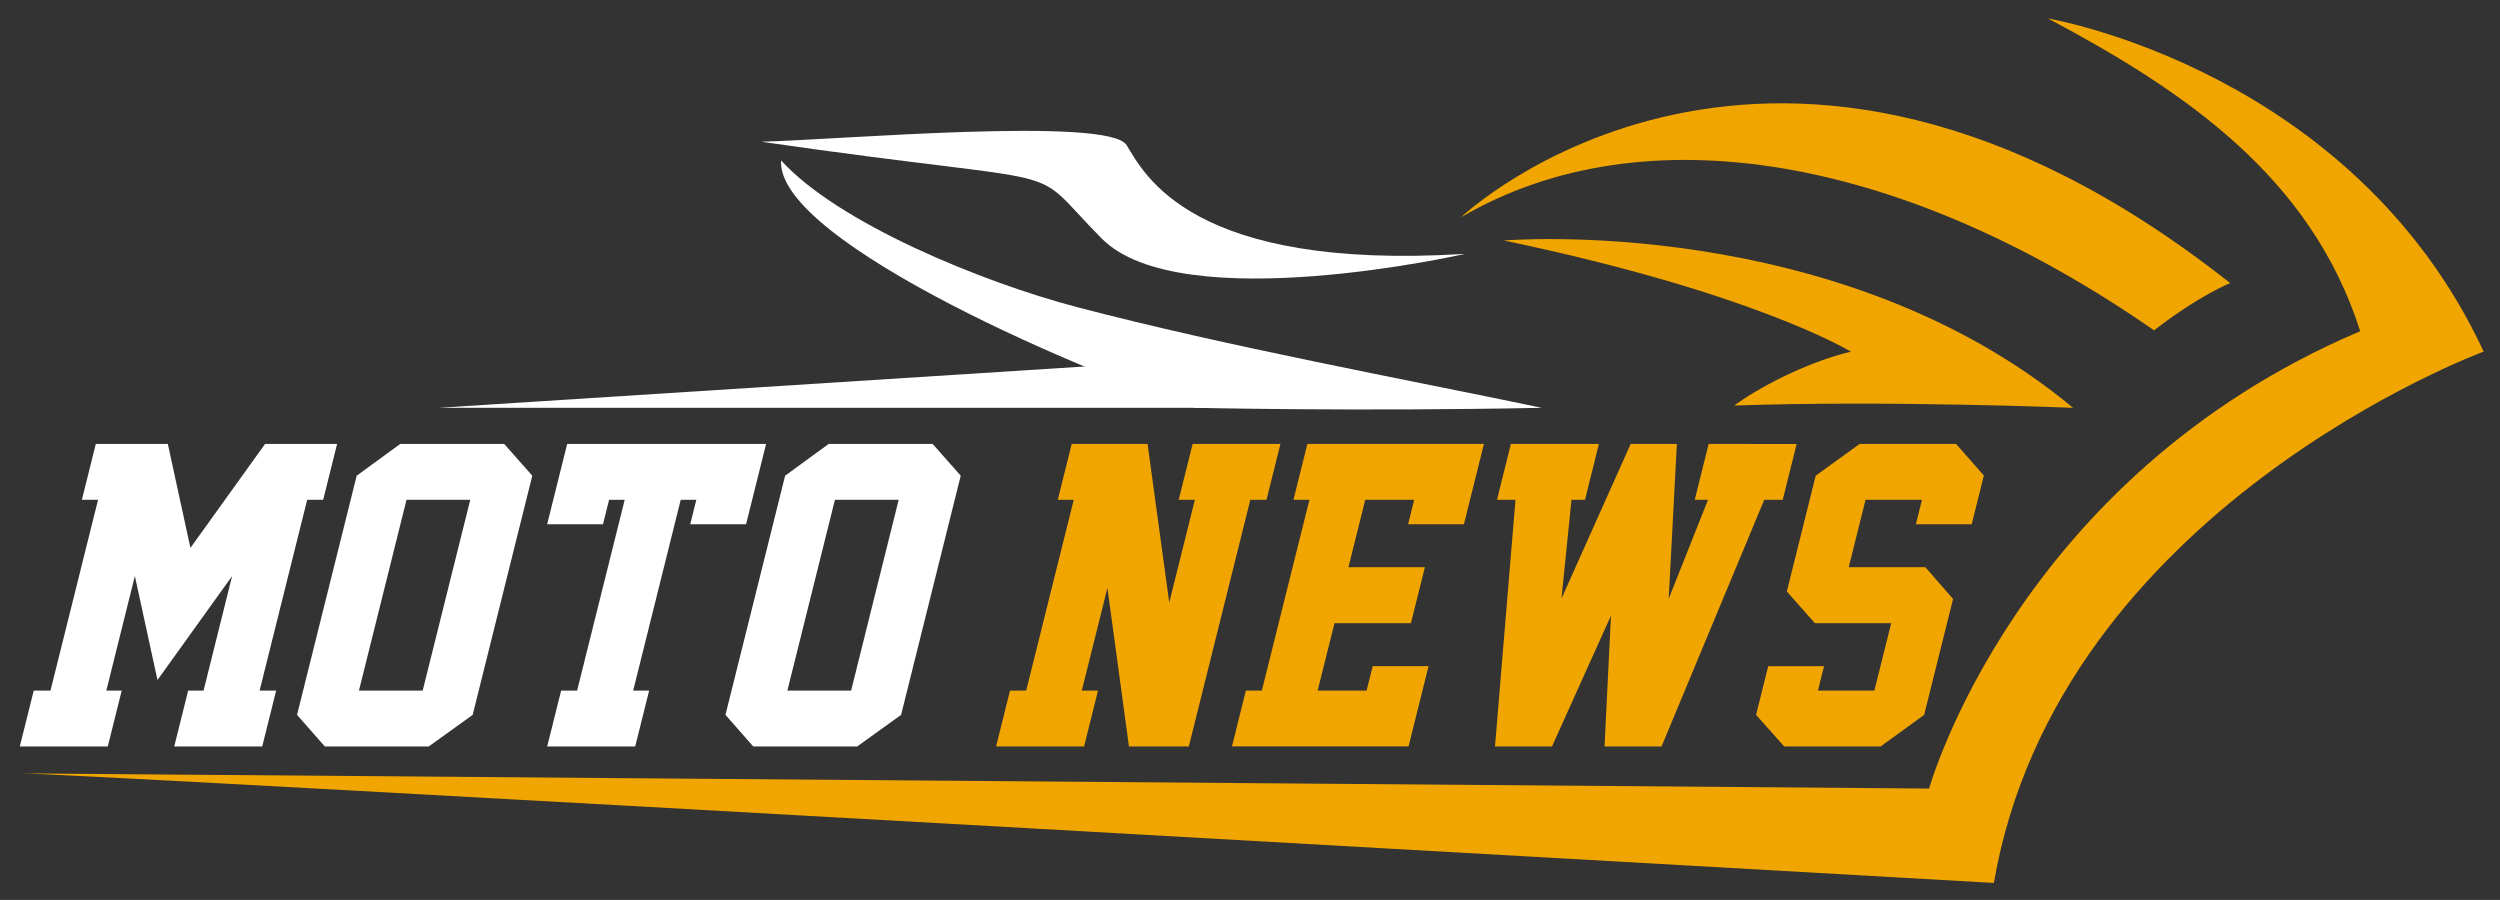 <?xml version="1.0" encoding="utf-8"?>
<!-- Generator: Adobe Illustrator 16.0.0, SVG Export Plug-In . SVG Version: 6.00 Build 0)  -->
<!DOCTYPE svg PUBLIC "-//W3C//DTD SVG 1.1//EN" "http://www.w3.org/Graphics/SVG/1.1/DTD/svg11.dtd">
<svg version="1.1" id="Calque_1" xmlns="http://www.w3.org/2000/svg" xmlns:xlink="http://www.w3.org/1999/xlink" x="0px" y="0px"
	 width="211.125px" height="76px" viewBox="0 0 211.125 76" enable-background="new 0 0 211.125 76" xml:space="preserve">
<rect x="0" y="0" width="211.125" height="76" fill="#333333" stroke="none"/>
<g>
	<path fill-rule="evenodd" clip-rule="evenodd" fill="#FFFFFF" d="M64.287,11.968c6.32-0.146,29.342-2.154,30.852,0.285
		c1.507,2.441,5.433,10.623,28.585,9.187c0,0-23.985,5.453-30.68-1.292C86.35,13.401,92.015,15.983,64.287,11.968L64.287,11.968z"/>
	<path fill-rule="evenodd" clip-rule="evenodd" fill="#F0A500" d="M172.954,1.56c0,0,25.711,4.306,36.792,28.132
		c0,0-35.912,13.234-41.365,44.872c0,0-162.117-9.254-166.709-9.254l161.24,1.283c0,0,7.343-26.279,36.405-38.623
		C195.171,14.967,184.57,7.728,172.954,1.56L172.954,1.56z"/>
	<path fill-rule="evenodd" clip-rule="evenodd" fill="#F0A500" d="M123.379,18.352c0,0,26.291-24.991,64.96,5.556
		c0,0-2.668,1.066-6.428,3.992C160.813,13.226,138.889,9.275,123.379,18.352L123.379,18.352z"/>
	<path fill-rule="evenodd" clip-rule="evenodd" fill="#FFFFFF" d="M65.96,13.544c-0.451,6.998,27.093,18.531,34.987,20.896
		c0,0,13.672,0.316,29.259,0c-11.622-2.431-26.429-5.148-39.184-8.485C82.849,23.816,70.73,18.806,65.96,13.544L65.96,13.544z"/>
	<path fill-rule="evenodd" clip-rule="evenodd" fill="#F0A500" d="M126.996,20.311c0,0,28.184-2.393,48.078,14.13
		c0,0-15.558-0.644-28.623-0.193c2.773-2.006,6.875-3.859,9.855-4.547C156.307,29.7,148.27,24.746,126.996,20.311L126.996,20.311z"
		/>
	<polygon fill-rule="evenodd" clip-rule="evenodd" fill="#FFFFFF" points="37.023,34.44 100.854,30.358 105.139,34.44 37.023,34.44 
			"/>
	<g>
		<path fill="#FFFFFF" d="M14.715,63.037l1.175-4.716h1.3l2.412-9.674l-6.303,8.78l-1.91-8.78l-2.41,9.674h1.3l-1.176,4.716H1.672
			l1.177-4.716h1.414l4.019-16.114H6.915l1.175-4.715h6.083l1.908,8.779l6.303-8.779h6.083l-1.175,4.715h-1.35l-4.019,16.114h1.397
			l-1.175,4.716H14.715z"/>
		<path fill="#FFFFFF" d="M39.917,60.371l-3.706,2.666h-8.781l-2.344-2.666l5.036-20.198l3.677-2.682h8.78l2.373,2.682
			L39.917,60.371z M35.696,58.321l4.018-16.114h-5.383l-4.018,16.114H35.696z"/>
		<path fill="#FFFFFF" d="M58.805,42.207h-1.317l-4.017,16.114h1.349l-1.177,4.716h-7.432l1.177-4.716h1.35l4.018-16.114h-1.318
			l-0.515,2.065h-4.715l1.69-6.78h16.798l-1.691,6.78H58.29L58.805,42.207z"/>
		<path fill="#FFFFFF" d="M76.097,60.371l-3.706,2.666H63.61l-2.344-2.666l5.037-20.198l3.677-2.682h8.782l2.372,2.682
			L76.097,60.371z M71.877,58.321l4.017-16.114h-5.383l-4.017,16.114H71.877z"/>
		<path fill="#F0A500" d="M95.34,63.037l-1.819-13.383l-2.162,8.667h1.367l-1.175,4.716h-7.432l1.175-4.716h1.366l4.018-16.114
			h-1.349l1.176-4.715h6.407l1.831,13.399l2.163-8.684h-1.364l1.175-4.715h7.416l-1.176,4.715h-1.367l-5.193,20.83H95.34z"/>
		<path fill="#F0A500" d="M104.038,63.037l1.176-4.716h1.349l4.018-16.114h-1.35l1.177-4.715h14.911l-1.691,6.78h-4.715l0.514-2.065
			h-4.13l-1.419,5.691h6.455l-1.179,4.732h-6.457l-1.42,5.69h4.131l0.517-2.063h4.717l-1.691,6.779H104.038z"/>
		<path fill="#F0A500" d="M151.728,37.492l-1.176,4.715h-1.561l-8.673,20.83h-4.814l0.541-11.042l-4.979,11.042h-4.813l1.729-20.83
			h-1.562l1.176-4.715h7.433l-1.177,4.715h-1.139l-0.845,8.343l5.842-13.058h3.903l-0.691,13.074l3.32-8.358h-1.121l1.175-4.715
			H151.728z"/>
		<path fill="#F0A500" d="M162.495,60.371l-3.674,2.666h-8.146l-2.375-2.666l1.026-4.113h4.714l-0.515,2.063h4.766l1.42-5.69h-6.441
			l-2.372-2.683l2.438-9.775l3.709-2.682h8.147l2.344,2.667l-1.026,4.114h-4.716l0.515-2.065h-4.764l-1.419,5.691h6.472l2.338,2.684
			L162.495,60.371z"/>
	</g>
</g>
</svg>
